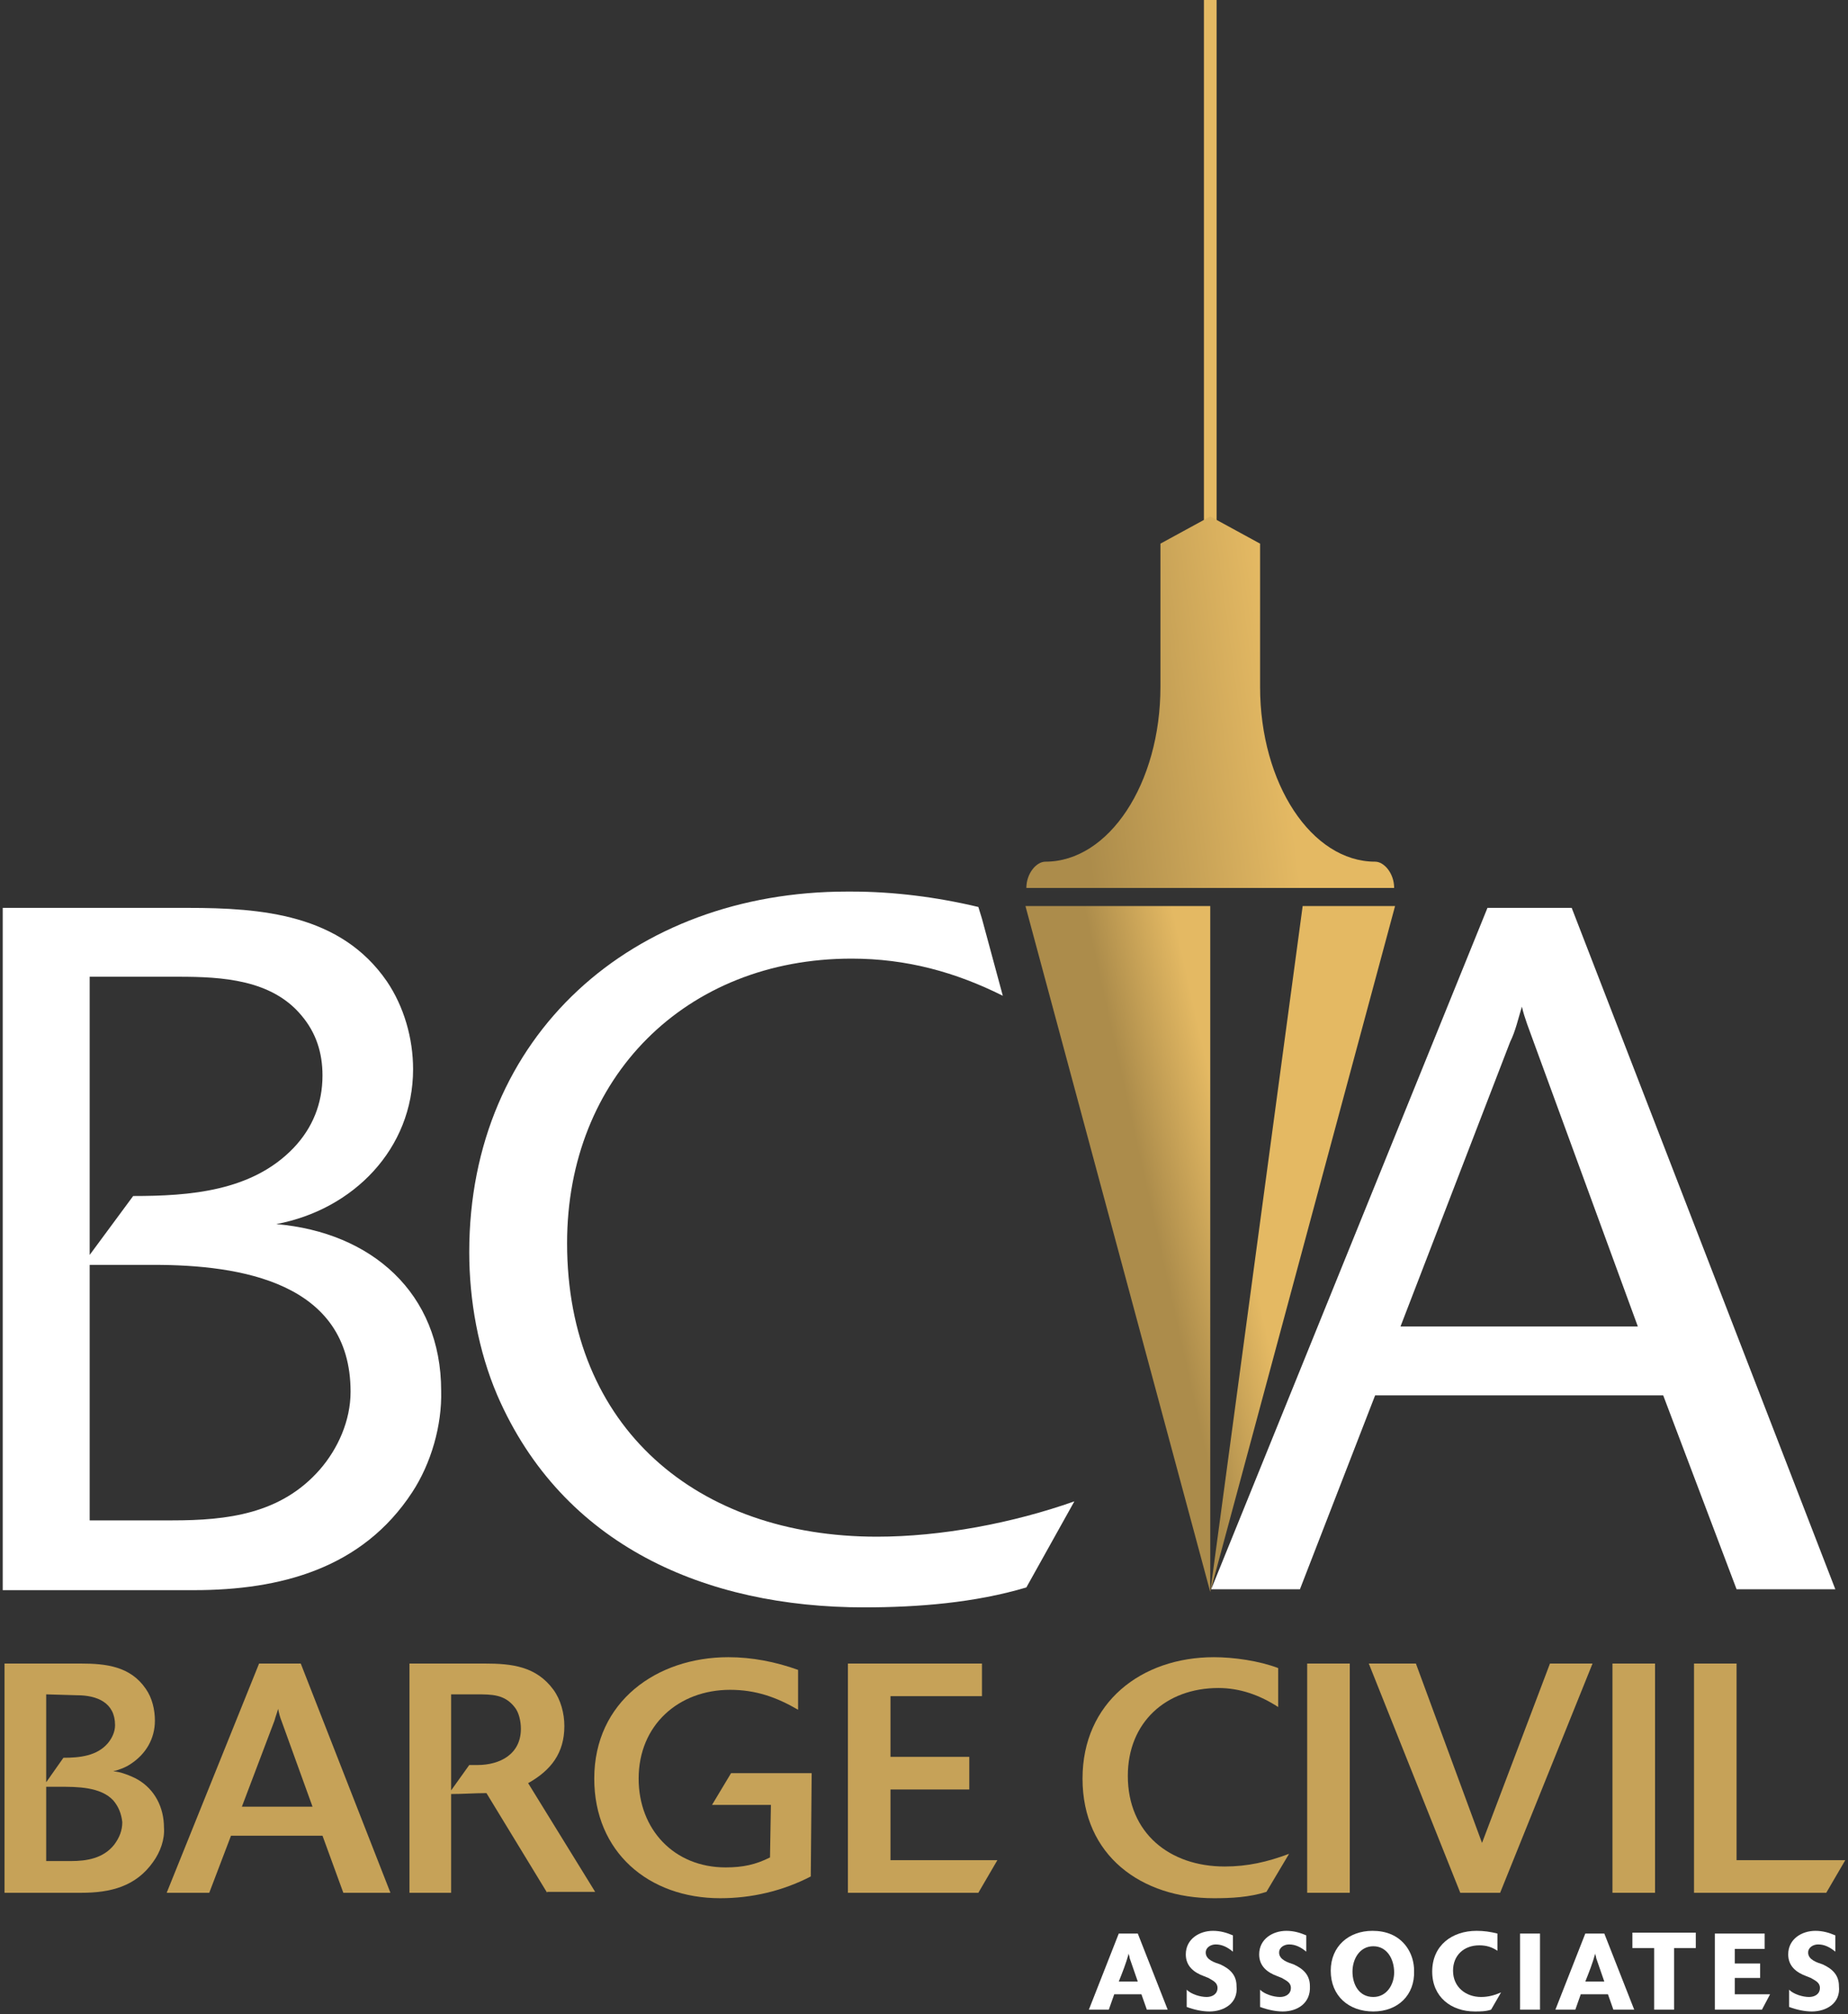 <?xml version="1.0" encoding="UTF-8"?>
<!-- Generator: Adobe Illustrator 27.1.1, SVG Export Plug-In . SVG Version: 6.00 Build 0)  -->
<svg xmlns="http://www.w3.org/2000/svg" xmlns:xlink="http://www.w3.org/1999/xlink" version="1.1" id="Layer_1" x="0px" y="0px" viewBox="0 0 204 222.3" style="enable-background:new 0 0 204 222.3;" xml:space="preserve">
<rect x="0" y="0" width="204" height="222.3" fill="#333333" stroke="none"/>
<style type="text/css">
	.st0{fill:url(#SVGID_1_);}
	.st1{fill:url(#SVGID_00000152225755083051776000000010901315382417112195_);}
	.st2{fill:#C6A258;}
	.st3{fill:#FFFFFF;}
	.st4{fill:#E4B963;}
	.st5{fill:url(#SVGID_00000147903672965061028070000010847495029842593202_);}
</style>
<g>
	<g>
		
			<linearGradient id="SVGID_1_" gradientUnits="userSpaceOnUse" x1="137.115" y1="133.198" x2="127.829" y2="131.134" gradientTransform="matrix(1 0 0 -1 0 268)">
			<stop offset="0" style="stop-color:#E4B963"></stop>
			<stop offset="1" style="stop-color:#AC8C4B"></stop>
		</linearGradient>
		<polygon class="st0" points="133.6,100 113.2,100 133.6,175.7   "></polygon>
		
			<linearGradient id="SVGID_00000033345566434688431720000000350847078273332867_" gradientUnits="userSpaceOnUse" x1="137.835" y1="129.958" x2="128.549" y2="127.894" gradientTransform="matrix(1 0 0 -1 0 268)">
			<stop offset="0" style="stop-color:#E4B963"></stop>
			<stop offset="1" style="stop-color:#AC8C4B"></stop>
		</linearGradient>
		<polygon style="fill:url(#SVGID_00000033345566434688431720000000350847078273332867_);" points="143.8,100 133.6,175.7     133.6,175.7 154,100   "></polygon>
	</g>
	<g>
		<path class="st2" d="M16.9,205.5c-1.9,2.7-4.7,3.4-7.9,3.4H0.5v-25.3h8.4c2.8,0,5.5,0.3,7.2,2.8c0.7,1,1,2.3,1,3.5    c0,2-1,3.7-2.7,4.8c-0.6,0.4-1.2,0.6-1.9,0.8c0.7,0,2,0.5,2.7,0.9c1.9,1.1,2.9,3.1,2.9,5.3C18.2,203,17.7,204.4,16.9,205.5z     M5.1,187v9.7L7,194c1.8,0,3.7-0.2,4.9-1.6c0.5-0.6,0.8-1.3,0.8-2c0-2.5-2-3.3-4.2-3.3L5.1,187L5.1,187z M12.5,198.7    c-1.4-1.5-4-1.5-5.9-1.5H5.1v8.2h2.7c1.8,0,3.6-0.3,4.8-1.8c0.6-0.8,0.9-1.6,0.9-2.5C13.4,200.2,13.1,199.4,12.5,198.7z"></path>
		<path class="st2" d="M37.9,208.9l-2.3-6.3H25.5l-2.4,6.3h-4.7l10.2-25.3h4.6l9.9,25.3H37.9z M31.1,190c-0.2-0.5-0.3-0.9-0.4-1.4    c-0.1,0.4-0.3,0.9-0.4,1.3l-3.6,9.5h7.8L31.1,190z"></path>
		<path class="st2" d="M60.4,208.9l-6.7-11c-1.3,0-2.6,0.1-3.9,0.1v10.9h-4.6v-25.3h8.3c3,0,5.7,0.3,7.6,2.9c0.8,1.1,1.2,2.6,1.2,4    c0,3-1.5,4.9-4,6.3l7.4,12h-5.3V208.9z M56.8,188.4c-1.1-1.4-2.5-1.4-4.2-1.4h-2.8v10.6l2-2.8h0.9c2.5,0,4.8-1.2,4.8-4    C57.5,190,57.3,189,56.8,188.4z"></path>
		<path class="st2" d="M89.5,207.1c-3.1,1.6-6.5,2.4-10,2.4c-7.9,0-13.9-5.1-13.9-13.2c0-8.5,6.9-13.4,14.8-13.4    c2.6,0,5.2,0.5,7.7,1.4v4.4c-2.4-1.4-4.7-2.2-7.5-2.2c-5.7,0-10.1,3.9-10.1,9.8c0,5.6,3.9,9.8,9.6,9.8c1.9,0,3.3-0.3,4.9-1.1    l0.1-5.8h-6.5l2.1-3.5h8.9L89.5,207.1z"></path>
		<path class="st2" d="M108,208.9H93.6v-25.3h14.8v3.6H98.3v6.7h8.7v3.6h-8.7v7.8h11.8L108,208.9z"></path>
		<path class="st2" d="M139.8,208.8c-1.9,0.6-3.9,0.7-5.8,0.7c-8,0-14.5-4.7-14.5-13.2c0-8.4,6.5-13.4,14.5-13.4    c2.2,0,5,0.4,7.1,1.2v4.3c-2-1.3-4.2-2.1-6.6-2.1c-5.8,0-10,3.8-10,9.7c0,6.3,4.6,10,10.7,10c2.5,0,4.7-0.5,7.1-1.4L139.8,208.8z"></path>
		<path class="st2" d="M144.3,208.9v-25.3h4.7v25.3H144.3z"></path>
		<path class="st2" d="M165.6,208.9h-4.4l-10.1-25.3h5.2l7.3,19.8l7.5-19.8h4.7L165.6,208.9z"></path>
		<path class="st2" d="M178,208.9v-25.3h4.7v25.3H178z"></path>
		<path class="st2" d="M201.6,208.9H187v-25.3h4.7v21.7h12L201.6,208.9z"></path>
		<path class="st3" d="M126.6,221.8l-0.6-1.7h-3l-0.6,1.7h-2.2l3.3-8.4h2.1l3.3,8.4H126.6z M124.7,216.1c0-0.2-0.1-0.3-0.1-0.5    c-0.3,1.1-0.7,2.1-1.1,3.1h2.1L124.7,216.1z"></path>
		<path class="st3" d="M133.5,222c-0.8,0-1.7-0.2-2.5-0.5v-1.9c0.5,0.5,1.5,0.8,2.2,0.8c0.6,0,1.2-0.3,1.2-1c0-0.6-0.5-0.8-1-1.1    l-0.5-0.2c-1.1-0.4-2-1.1-2-2.4c0-1.7,1.5-2.6,3-2.6c0.8,0,1.5,0.2,2.2,0.5v1.8c-0.6-0.5-1.2-0.8-1.9-0.8c-0.5,0-1.1,0.3-1.1,0.9    c0,0.8,1,1.1,1.6,1.3c1.1,0.5,1.8,1.2,1.8,2.4C136.7,221.1,135.1,222,133.5,222z"></path>
		<path class="st3" d="M141.6,222c-0.8,0-1.7-0.2-2.5-0.5v-1.9c0.5,0.5,1.5,0.8,2.2,0.8c0.6,0,1.2-0.3,1.2-1c0-0.6-0.5-0.8-1-1.1    l-0.5-0.2c-1.1-0.4-2-1.1-2-2.4c0-1.7,1.5-2.6,3-2.6c0.8,0,1.5,0.2,2.2,0.5v1.8c-0.6-0.5-1.2-0.8-1.9-0.8c-0.5,0-1.1,0.3-1.1,0.9    c0,0.8,1,1.1,1.6,1.3c1.1,0.5,1.8,1.2,1.8,2.4C144.7,221.1,143.2,222,141.6,222z"></path>
		<path class="st3" d="M151.6,222c-2.7,0-4.7-1.7-4.7-4.5c0-2.7,2-4.4,4.6-4.4c0.7,0,1.4,0.1,2.1,0.4c1.6,0.7,2.5,2.3,2.5,4    C156.2,220.2,154.3,222,151.6,222z M151.6,214.8c-1.5,0-2.3,1.4-2.3,2.8c0,1.4,0.7,2.8,2.3,2.8c1.5,0,2.3-1.4,2.3-2.7    C153.9,216.2,153.1,214.8,151.6,214.8z"></path>
		<path class="st3" d="M164.6,221.8c-0.6,0.2-1.2,0.2-1.8,0.2c-2.6,0-4.7-1.6-4.7-4.4c0-2.9,2.2-4.5,4.9-4.5c0.8,0,1.5,0.1,2.3,0.3    v1.9c-0.6-0.4-1.2-0.6-2-0.6c-1.7,0-2.9,1.1-2.9,2.8c0,1.8,1.4,2.9,3.1,2.9c0.8,0,1.5-0.2,2.2-0.5L164.6,221.8z"></path>
		<path class="st3" d="M167.8,221.8v-8.4h2.2v8.4H167.8z"></path>
		<path class="st3" d="M178.1,221.8l-0.6-1.7h-3l-0.6,1.7h-2.2l3.3-8.4h2.1l3.3,8.4H178.1z M176.2,216.1c0-0.2-0.1-0.3-0.1-0.5    c-0.3,1.1-0.7,2.1-1.1,3.1h2.1L176.2,216.1z"></path>
		<path class="st3" d="M184.8,215v6.8h-2.2V215h-2.4v-1.7h7v1.7H184.8z"></path>
		<path class="st3" d="M194.5,221.8h-5.2v-8.4h5.5v1.7h-3.3v1.6h2.8v1.6h-2.8v1.8h3.9L194.5,221.8z"></path>
		<path class="st3" d="M200,222c-0.8,0-1.7-0.2-2.5-0.5v-1.9c0.5,0.5,1.5,0.8,2.2,0.8c0.6,0,1.2-0.3,1.2-1c0-0.6-0.5-0.8-1-1.1    l-0.5-0.2c-1.1-0.4-2-1.1-2-2.4c0-1.7,1.5-2.6,3-2.6c0.8,0,1.5,0.2,2.2,0.5v1.8c-0.6-0.5-1.2-0.8-1.9-0.8c-0.5,0-1.1,0.3-1.1,0.9    c0,0.8,1,1.1,1.6,1.3c1.1,0.5,1.8,1.2,1.8,2.4C203.2,221.1,201.6,222,200,222z"></path>
	</g>
	<g>
		<g>
			<path class="st3" d="M62.6,137.2c0-18.3,13.1-31.4,31.4-31.4c6.1,0,11.5,1.5,16.7,4.1l-2.3-8.5l-0.4-1.3c-4.6-1.1-9.4-1.7-14-1.7     h-0.5c-23.6,0-41.7,15.8-41.7,39.8c0,5.3,1,10.9,3.1,15.8c7.2,16.6,23,23.4,40.5,23.4c5.9,0,12.2-0.5,17.9-2.2l5.3-9.5     c-6.8,2.4-14.7,3.9-21.8,3.9C77,169.6,62.6,157.6,62.6,137.2z"></path>
		</g>
		<path class="st3" d="M45.5,164.7c-5.5,8.4-14.5,10.8-24.1,10.8H0.3v-75.3h20.4c8.2,0,16.9,0.7,22,8.1c1.9,2.8,2.9,6.3,2.9,9.7    c0,8.8-6.6,15.5-15.1,17.1c10.5,0.9,18.2,7.6,18.2,18.4C48.8,157.3,47.6,161.5,45.5,164.7z M33.3,112.1c-3.3-4-8.8-4.3-13.6-4.3    H9.9v30.7l4.8-6.5c6.2,0,13.1-0.5,17.7-5.3c2.1-2.2,3.2-4.9,3.2-8C35.6,116.2,34.9,114,33.3,112.1z M9.9,139.6v28.2H19    c6.1,0,12-0.7,16.3-5.6c2-2.3,3.4-5.4,3.4-8.6c0-12.1-12.2-14-21.7-14C17,139.6,9.9,139.6,9.9,139.6z"></path>
		<g>
			<path class="st3" d="M191.7,175.4l-8.1-21.4h-31.8l-8.3,21.4h-9.8l30.5-75.2h9.3l29.1,75.2H191.7z M169.3,115     c-0.5-1.4-1-2.6-1.3-3.9c-0.4,1.3-0.7,2.7-1.3,3.9l-12.1,31.4h26.2L169.3,115z"></path>
		</g>
	</g>
	<rect x="132.9" y="-3.2" class="st4" width="1.4" height="76.4"></rect>
	
		<linearGradient id="SVGID_00000145056654764627359450000018252559879484773544_" gradientUnits="userSpaceOnUse" x1="-1531.559" y1="186.2" x2="-1561.835" y2="190.149" gradientTransform="matrix(-1 0 0 -1 -1420.778 268)">
		<stop offset="0.252" style="stop-color:#AC8C4B"></stop>
		<stop offset="1" style="stop-color:#E4B963"></stop>
	</linearGradient>
	<path style="fill:url(#SVGID_00000145056654764627359450000018252559879484773544_);" d="M113.3,98c0-1.6,1.1-2.9,2.1-2.9l0,0   c7,0,12.7-8.6,12.7-19.3V60l5.5-3l5.5,3v15.8c0,10.7,5.7,19.3,12.7,19.3l0,0c1,0,2.1,1.3,2.1,2.9H113.3z"></path>
</g>
</svg>
